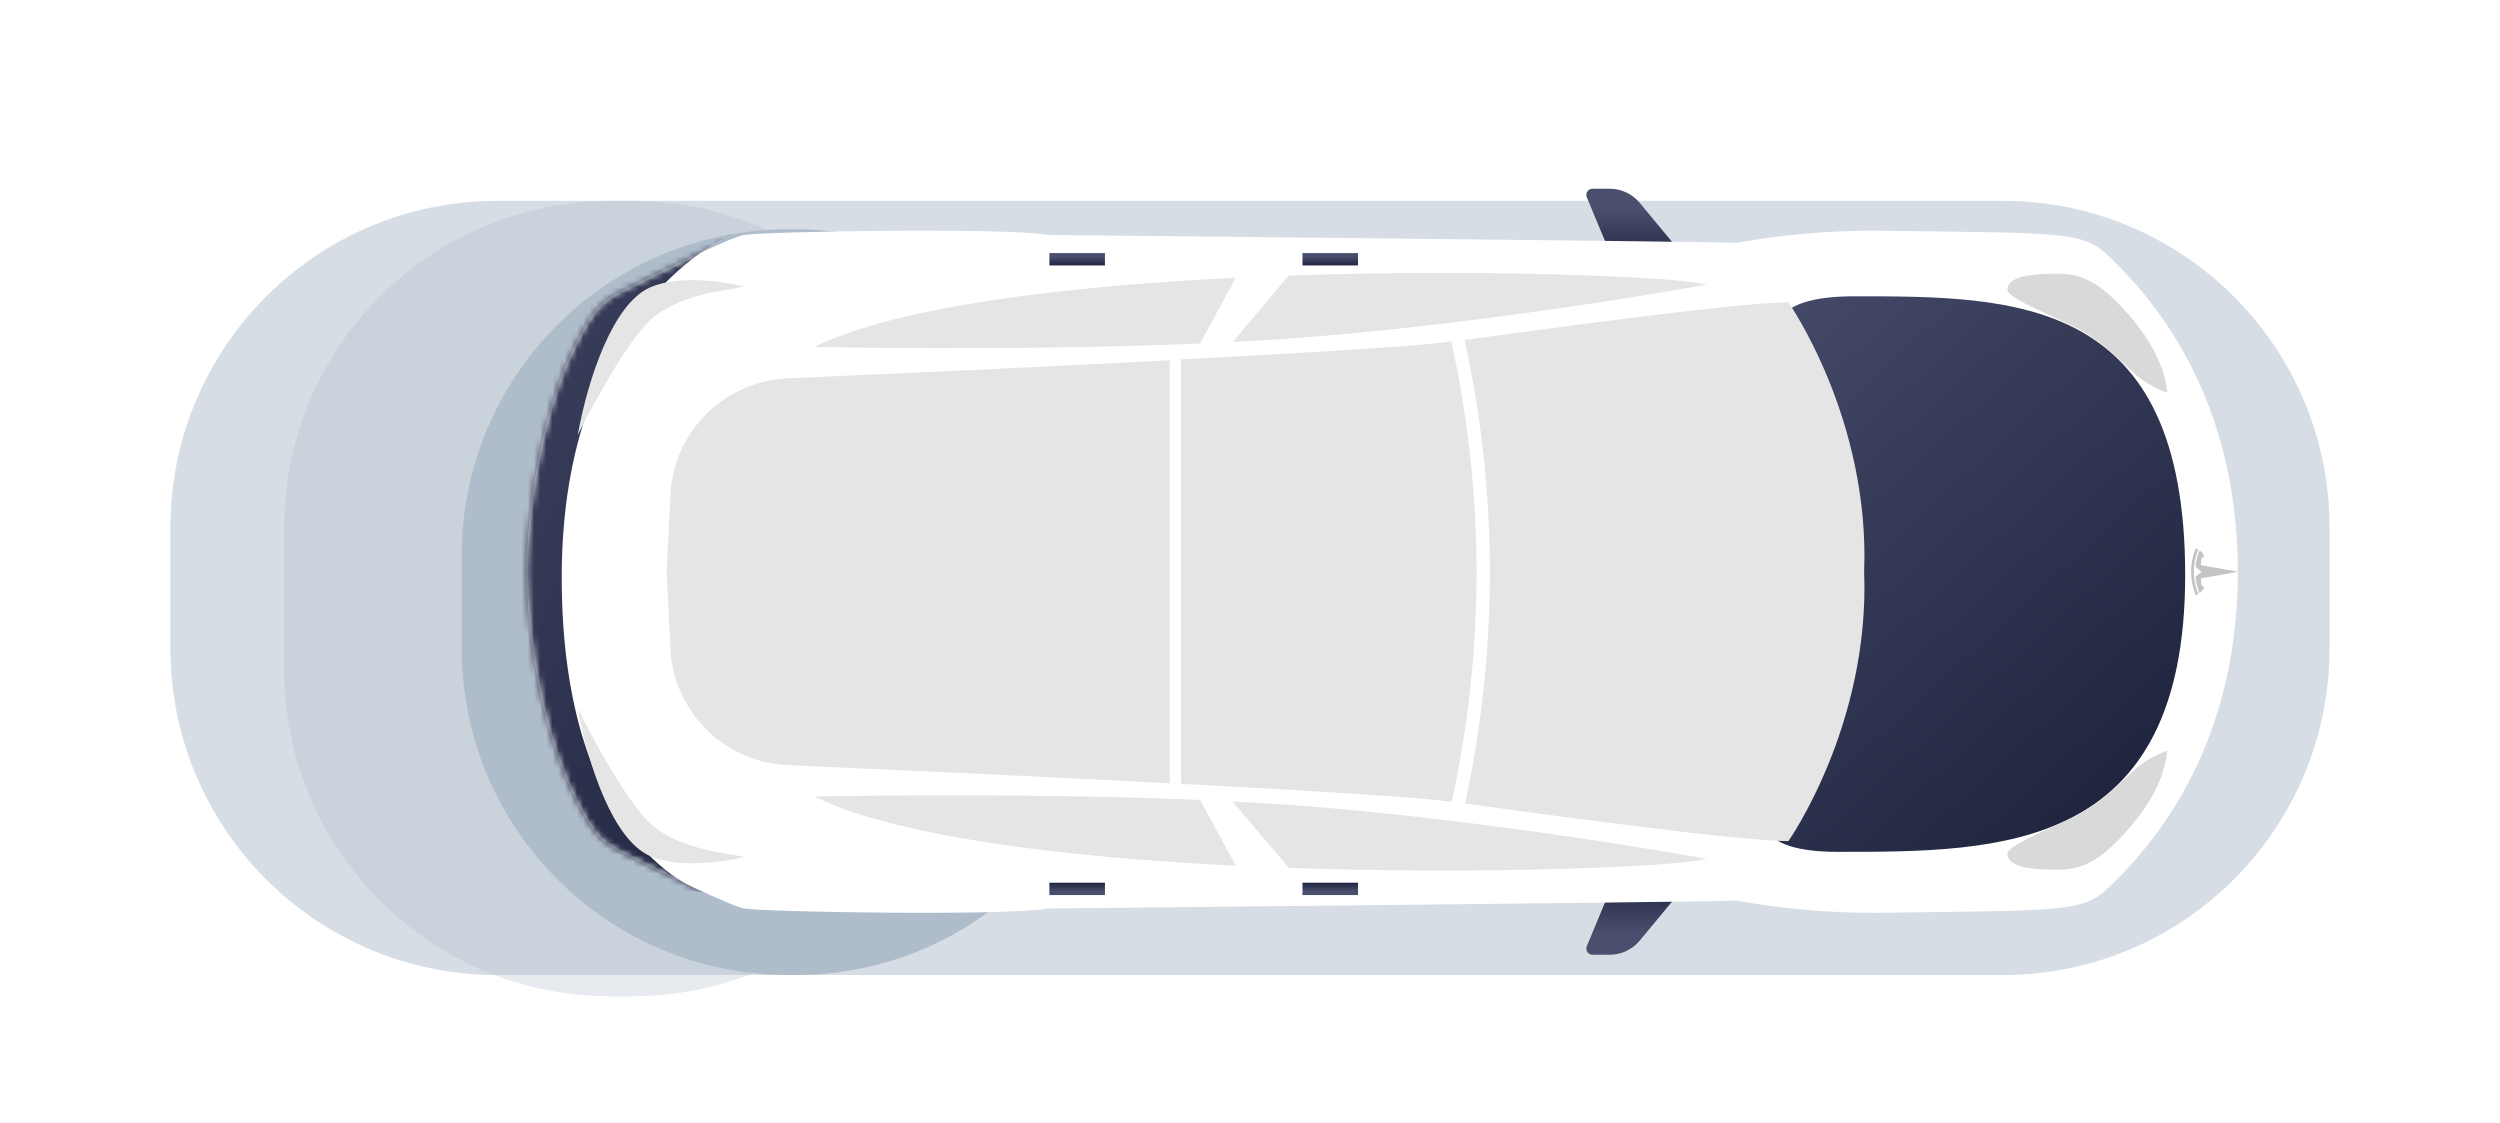 <svg width="405" height="182" viewBox="0 0 405 182" fill="none" xmlns="http://www.w3.org/2000/svg">
<mask id="mask0_2_82" style="mask-type:luminance" maskUnits="userSpaceOnUse" x="0" y="0" width="405" height="182">
<path d="M405 0H0V181.79H405V0Z" fill="white"/>
</mask>
<g mask="url(#mask0_2_82)">
<g opacity="0.3" filter="url(#filter0_f_2_82)">
<g filter="url(#filter1_d_2_82)">
<path d="M324.46 28.542H80.54C51.309 28.542 27.614 52.237 27.614 81.468V101.027C27.614 130.258 51.309 153.954 80.54 153.954H324.46C353.69 153.954 377.386 130.258 377.386 101.027V81.468C377.386 52.237 353.69 28.542 324.46 28.542Z" fill="#AFBCCA"/>
</g>
</g>
<g opacity="0.3" filter="url(#filter2_f_2_82)">
<g filter="url(#filter3_d_2_82)">
<path d="M324.46 28.542H80.54C51.309 28.542 27.614 52.237 27.614 81.468V101.027C27.614 130.258 51.309 153.954 80.54 153.954H324.46C353.69 153.954 377.386 130.258 377.386 101.027V81.468C377.386 52.237 353.69 28.542 324.46 28.542Z" fill="#AFBCCA"/>
</g>
</g>
<g opacity="0.3" filter="url(#filter4_f_2_82)">
<g filter="url(#filter5_d_2_82)">
<path d="M102.401 28.542H98.949C69.719 28.542 46.023 52.237 46.023 81.468V104.479C46.023 133.71 69.719 157.406 98.949 157.406H102.401C131.631 157.406 155.327 133.71 155.327 104.479V81.468C155.327 52.237 131.631 28.542 102.401 28.542Z" fill="#AFBCCA"/>
</g>
</g>
<g filter="url(#filter6_f_2_82)">
<g filter="url(#filter7_d_2_82)">
<path d="M128.864 33.144H127.713C98.483 33.144 74.787 56.84 74.787 86.07V101.027C74.787 130.258 98.483 153.954 127.713 153.954H128.864C158.094 153.954 181.79 130.258 181.79 101.027V86.07C181.79 56.84 158.094 33.144 128.864 33.144Z" fill="#AFBCCA"/>
</g>
</g>
<path d="M261.478 42.571L257.06 31.951C256.998 31.8 256.974 31.635 256.99 31.472C257.006 31.309 257.062 31.153 257.153 31.016C257.244 30.88 257.367 30.768 257.511 30.69C257.656 30.613 257.817 30.572 257.98 30.571H260.765C261.697 30.573 262.617 30.78 263.461 31.177C264.304 31.575 265.048 32.154 265.643 32.872L273.697 42.583L261.478 42.571Z" fill="url(#paint0_linear_2_82)"/>
<path d="M261.478 142.67L257.06 153.29C256.998 153.442 256.974 153.607 256.99 153.769C257.006 153.932 257.062 154.089 257.153 154.226C257.244 154.361 257.367 154.473 257.511 154.551C257.656 154.628 257.817 154.67 257.98 154.671H260.765C261.697 154.669 262.617 154.461 263.461 154.063C264.304 153.666 265.048 153.088 265.643 152.37L273.697 142.659L261.478 142.67Z" fill="url(#paint1_linear_2_82)"/>
<path d="M341.822 41.674C337.393 37.382 334.792 37.796 303.393 37.359C296.017 37.379 288.657 38.037 281.394 39.326C274.491 39.108 169.893 38.061 169.893 38.061C162.334 36.807 123.732 37.52 120.591 38.061C118.29 38.452 107.59 43.733 101.653 46.702C98.443 48.301 97.05 49.152 95.175 52.224C85.269 68.689 85.269 92.621 85.269 92.621C85.269 92.621 85.269 116.553 95.175 133.017C97.027 136.089 98.443 136.941 101.653 138.54C107.59 141.508 118.347 146.789 120.591 147.181C123.732 147.721 162.334 148.435 169.893 147.181C169.893 147.181 274.514 146.134 281.394 145.915C288.657 147.204 296.017 147.862 303.393 147.883C334.792 147.445 337.393 147.883 341.822 143.568C347.782 137.815 362.533 122.087 362.533 92.621C362.533 63.155 347.782 47.461 341.822 41.674Z" fill="white"/>
<path d="M354 93.154C354 138 324.054 138 297.791 138C271.528 138 293.846 118.261 293.846 93.154C293.846 68.046 274.098 48 300.361 48C326.625 48 354 48 354 93.154Z" fill="url(#paint2_linear_2_82)"/>
<mask id="mask1_2_82" style="mask-type:alpha" maskUnits="userSpaceOnUse" x="85" y="37" width="278" height="111">
<path d="M341.822 41.674C337.393 37.382 334.792 37.796 303.393 37.359C296.017 37.379 288.657 38.037 281.394 39.326C274.491 39.108 169.893 38.061 169.893 38.061C162.334 36.807 123.732 37.52 120.591 38.061C118.29 38.452 107.59 43.733 101.653 46.702C98.443 48.301 97.05 49.152 95.175 52.224C85.269 68.689 85.269 92.621 85.269 92.621C85.269 92.621 85.269 116.553 95.175 133.017C97.027 136.089 98.443 136.941 101.653 138.54C107.59 141.508 118.347 146.789 120.591 147.181C123.732 147.721 162.334 148.435 169.893 147.181C169.893 147.181 274.514 146.134 281.394 145.915C288.657 147.204 296.017 147.862 303.393 147.883C334.792 147.445 337.393 147.883 341.822 143.568C347.782 137.815 362.533 122.087 362.533 92.621C362.533 63.155 347.782 47.461 341.822 41.674Z" fill="white"/>
</mask>
<g mask="url(#mask1_2_82)">
<path d="M91 93.5C91 137.683 114 144.5 114 144.5C91.632 144.5 67 137.683 67 93.5C67 49.317 96.132 38 118.5 38C118.5 38 91 49.317 91 93.5Z" fill="url(#paint3_linear_2_82)"/>
</g>
<path d="M348.205 62.276L348.203 62.275C346.615 61.36 345.368 60.179 343.934 58.821C343.579 58.484 343.212 58.137 342.826 57.78C340.902 56.002 338.592 54.096 335.013 52.452C334.673 52.295 334.342 52.143 334.02 51.996C331.032 50.624 328.831 49.614 327.336 48.778C326.506 48.314 325.945 47.931 325.598 47.601C325.249 47.27 325.21 47.081 325.21 47.001C325.21 46.707 325.259 46.445 325.374 46.208C325.488 45.976 325.687 45.727 326.05 45.485C326.802 44.983 328.233 44.532 330.883 44.402C333.575 44.269 335.599 44.255 337.735 45.141C339.88 46.03 342.223 47.865 345.402 51.638C348.543 55.364 349.959 58.61 350.595 60.896C350.913 62.041 351.037 62.949 351.082 63.561C351.083 63.58 351.084 63.598 351.086 63.616C350.503 63.439 349.564 63.065 348.205 62.276Z" fill="#D9D9D9"/>
<path d="M348.203 122.967L348.205 122.966C349.564 122.176 350.503 121.802 351.086 121.625C351.084 121.643 351.083 121.662 351.082 121.68C351.037 122.293 350.913 123.201 350.595 124.345C349.959 126.631 348.543 129.878 345.402 133.604C342.223 137.376 339.88 139.212 337.735 140.101C335.599 140.986 333.575 140.972 330.883 140.84C328.233 140.71 326.802 140.259 326.05 139.757C325.687 139.515 325.488 139.266 325.374 139.033C325.259 138.796 325.21 138.534 325.21 138.241C325.21 138.16 325.249 137.972 325.598 137.64C325.945 137.31 326.506 136.927 327.336 136.463C328.831 135.627 331.032 134.617 334.02 133.246C334.342 133.098 334.673 132.946 335.013 132.79C338.592 131.145 340.902 129.239 342.826 127.461C343.212 127.105 343.579 126.757 343.934 126.421C345.368 125.063 346.615 123.882 348.203 122.967Z" fill="#D9D9D9"/>
<path d="M235.119 55.354H234.888C229.4 56.09 211.728 57.149 191.339 58.219V126.988C211.728 128.058 229.4 129.117 234.888 129.853H235.188C240.554 105.307 240.531 79.89 235.119 55.354Z" fill="#E5E5E5"/>
<path d="M189.483 58.357C167.807 59.507 143.461 60.589 127.594 61.291C122.808 61.501 118.258 63.431 114.782 66.726C111.305 70.021 109.134 74.46 108.667 79.228L108 92.621L108.667 106.013C109.134 110.781 111.305 115.22 114.782 118.515C118.258 121.811 122.808 123.741 127.594 123.951C143.484 124.653 167.864 125.757 189.483 126.885V58.357Z" fill="#E5E5E5"/>
<path d="M289.725 48.98C281.809 48.98 253.194 52.915 237.27 55.066C242.702 79.81 242.722 105.435 237.328 130.187C253.275 132.338 281.82 136.262 289.725 136.262C289.725 136.262 302.945 117.438 301.99 92.621C302.945 67.803 289.725 48.98 289.725 48.98Z" fill="#E5E5E5"/>
<path d="M208.782 44.642L199.693 55.4C202.857 55.239 205.975 55.055 208.978 54.836C241.297 52.535 276.493 46.115 276.493 46.115C272.017 44.872 241.447 43.503 208.782 44.642Z" fill="#E5E5E5"/>
<path d="M200.199 44.999C172.769 46.333 145.351 49.601 131.913 56.205C131.913 56.205 164.692 56.907 194.412 55.653L200.199 44.999Z" fill="#E5E5E5"/>
<path d="M208.782 140.599L199.693 129.842C202.857 130.003 205.975 130.187 208.978 130.405C241.297 132.707 276.493 139.127 276.493 139.127C272.017 140.369 241.447 141.738 208.782 140.599Z" fill="#E5E5E5"/>
<path d="M200.199 140.243C172.769 138.908 145.351 135.64 131.913 129.036C131.913 129.036 164.692 128.334 194.412 129.588L200.199 140.243Z" fill="#E5E5E5"/>
<path d="M220 41H211V43H220V41Z" fill="url(#paint4_linear_2_82)"/>
<path d="M179 41H170V43H179V41Z" fill="url(#paint5_linear_2_82)"/>
<path d="M220 143H211V145H220V143Z" fill="url(#paint6_linear_2_82)"/>
<path d="M179 143H170V145H179V143Z" fill="url(#paint7_linear_2_82)"/>
<path d="M362.556 92.621L356.55 91.551C356.55 90.538 356.665 90.216 357.113 90.17C356.958 89.763 356.691 89.407 356.342 89.146C355.96 89.996 355.738 90.908 355.687 91.838L356.653 92.621L355.687 93.403C355.74 94.337 355.962 95.253 356.342 96.107C356.69 95.839 356.956 95.481 357.113 95.071C356.665 95.071 356.55 94.703 356.55 93.702L362.556 92.621Z" fill="#C4C4C4"/>
<path d="M355.411 92.621C355.402 91.383 355.649 90.157 356.135 89.019C355.996 88.934 355.85 88.861 355.698 88.801C354.701 91.25 354.701 93.992 355.698 96.441C355.698 96.441 355.859 96.372 356.135 96.222C355.649 95.084 355.402 93.858 355.411 92.621Z" fill="#C4C4C4"/>
<path d="M120.534 46.379C118.601 45.931 110.443 44.262 105.254 46.587C99.317 49.244 95.29 61.187 93.587 70.461C93.587 70.461 101.158 55.181 105.864 51.396C111.087 47.173 118.992 47.012 120.534 46.379Z" fill="#E5E5E5"/>
<path d="M120.534 138.862C118.601 139.311 110.443 140.979 105.254 138.655C99.317 135.997 95.29 124.054 93.587 114.781C93.587 114.781 101.158 130.06 105.864 133.846C111.087 138.068 118.992 138.229 120.534 138.862Z" fill="#E5E5E5"/>
</g>
<defs>
<filter id="filter0_f_2_82" x="3.614" y="4.542" width="397.772" height="173.412" filterUnits="userSpaceOnUse" color-interpolation-filters="sRGB">
<feFlood flood-opacity="0" result="BackgroundImageFix"/>
<feBlend mode="normal" in="SourceGraphic" in2="BackgroundImageFix" result="shape"/>
<feGaussianBlur stdDeviation="12" result="effect1_foregroundBlur_2_82"/>
</filter>
<filter id="filter1_d_2_82" x="23.614" y="28.542" width="357.772" height="133.412" filterUnits="userSpaceOnUse" color-interpolation-filters="sRGB">
<feFlood flood-opacity="0" result="BackgroundImageFix"/>
<feColorMatrix in="SourceAlpha" type="matrix" values="0 0 0 0 0 0 0 0 0 0 0 0 0 0 0 0 0 0 127 0" result="hardAlpha"/>
<feOffset dy="4"/>
<feGaussianBlur stdDeviation="2"/>
<feComposite in2="hardAlpha" operator="out"/>
<feColorMatrix type="matrix" values="0 0 0 0 0 0 0 0 0 0 0 0 0 0 0 0 0 0 0.25 0"/>
<feBlend mode="normal" in2="BackgroundImageFix" result="effect1_dropShadow_2_82"/>
<feBlend mode="normal" in="SourceGraphic" in2="effect1_dropShadow_2_82" result="shape"/>
</filter>
<filter id="filter2_f_2_82" x="3.614" y="4.542" width="397.772" height="173.412" filterUnits="userSpaceOnUse" color-interpolation-filters="sRGB">
<feFlood flood-opacity="0" result="BackgroundImageFix"/>
<feBlend mode="normal" in="SourceGraphic" in2="BackgroundImageFix" result="shape"/>
<feGaussianBlur stdDeviation="12" result="effect1_foregroundBlur_2_82"/>
</filter>
<filter id="filter3_d_2_82" x="23.614" y="28.542" width="357.772" height="133.412" filterUnits="userSpaceOnUse" color-interpolation-filters="sRGB">
<feFlood flood-opacity="0" result="BackgroundImageFix"/>
<feColorMatrix in="SourceAlpha" type="matrix" values="0 0 0 0 0 0 0 0 0 0 0 0 0 0 0 0 0 0 127 0" result="hardAlpha"/>
<feOffset dy="4"/>
<feGaussianBlur stdDeviation="2"/>
<feComposite in2="hardAlpha" operator="out"/>
<feColorMatrix type="matrix" values="0 0 0 0 0 0 0 0 0 0 0 0 0 0 0 0 0 0 0.25 0"/>
<feBlend mode="normal" in2="BackgroundImageFix" result="effect1_dropShadow_2_82"/>
<feBlend mode="normal" in="SourceGraphic" in2="effect1_dropShadow_2_82" result="shape"/>
</filter>
<filter id="filter4_f_2_82" x="27.023" y="9.542" width="147.304" height="166.864" filterUnits="userSpaceOnUse" color-interpolation-filters="sRGB">
<feFlood flood-opacity="0" result="BackgroundImageFix"/>
<feBlend mode="normal" in="SourceGraphic" in2="BackgroundImageFix" result="shape"/>
<feGaussianBlur stdDeviation="9.5" result="effect1_foregroundBlur_2_82"/>
</filter>
<filter id="filter5_d_2_82" x="42.023" y="28.542" width="117.304" height="136.864" filterUnits="userSpaceOnUse" color-interpolation-filters="sRGB">
<feFlood flood-opacity="0" result="BackgroundImageFix"/>
<feColorMatrix in="SourceAlpha" type="matrix" values="0 0 0 0 0 0 0 0 0 0 0 0 0 0 0 0 0 0 127 0" result="hardAlpha"/>
<feOffset dy="4"/>
<feGaussianBlur stdDeviation="2"/>
<feComposite in2="hardAlpha" operator="out"/>
<feColorMatrix type="matrix" values="0 0 0 0 0 0 0 0 0 0 0 0 0 0 0 0 0 0 0.25 0"/>
<feBlend mode="normal" in2="BackgroundImageFix" result="effect1_dropShadow_2_82"/>
<feBlend mode="normal" in="SourceGraphic" in2="effect1_dropShadow_2_82" result="shape"/>
</filter>
<filter id="filter6_f_2_82" x="55.787" y="14.144" width="145.003" height="158.81" filterUnits="userSpaceOnUse" color-interpolation-filters="sRGB">
<feFlood flood-opacity="0" result="BackgroundImageFix"/>
<feBlend mode="normal" in="SourceGraphic" in2="BackgroundImageFix" result="shape"/>
<feGaussianBlur stdDeviation="9.5" result="effect1_foregroundBlur_2_82"/>
</filter>
<filter id="filter7_d_2_82" x="70.787" y="33.144" width="115.003" height="128.81" filterUnits="userSpaceOnUse" color-interpolation-filters="sRGB">
<feFlood flood-opacity="0" result="BackgroundImageFix"/>
<feColorMatrix in="SourceAlpha" type="matrix" values="0 0 0 0 0 0 0 0 0 0 0 0 0 0 0 0 0 0 127 0" result="hardAlpha"/>
<feOffset dy="4"/>
<feGaussianBlur stdDeviation="2"/>
<feComposite in2="hardAlpha" operator="out"/>
<feColorMatrix type="matrix" values="0 0 0 0 0 0 0 0 0 0 0 0 0 0 0 0 0 0 0.25 0"/>
<feBlend mode="normal" in2="BackgroundImageFix" result="effect1_dropShadow_2_82"/>
<feBlend mode="normal" in="SourceGraphic" in2="effect1_dropShadow_2_82" result="shape"/>
</filter>
<linearGradient id="paint0_linear_2_82" x1="265.34" y1="43.62" x2="265.34" y2="33.982" gradientUnits="userSpaceOnUse">
<stop stop-color="#1B203A"/>
<stop offset="1" stop-color="#494F6D"/>
</linearGradient>
<linearGradient id="paint1_linear_2_82" x1="265.34" y1="141.621" x2="265.34" y2="151.247" gradientUnits="userSpaceOnUse">
<stop stop-color="#1B203A"/>
<stop offset="1" stop-color="#494F6D"/>
</linearGradient>
<linearGradient id="paint2_linear_2_82" x1="354.617" y1="132.9" x2="272.306" y2="42.517" gradientUnits="userSpaceOnUse">
<stop stop-color="#1B203A"/>
<stop offset="1" stop-color="#494F6D"/>
</linearGradient>
<linearGradient id="paint3_linear_2_82" x1="121.33" y1="167.944" x2="13.06" y2="119.636" gradientUnits="userSpaceOnUse">
<stop stop-color="#1B203A"/>
<stop offset="1" stop-color="#494F6D"/>
</linearGradient>
<linearGradient id="paint4_linear_2_82" x1="215.499" y1="43.173" x2="215.499" y2="41.568" gradientUnits="userSpaceOnUse">
<stop stop-color="#1B203A"/>
<stop offset="1" stop-color="#494F6D"/>
</linearGradient>
<linearGradient id="paint5_linear_2_82" x1="174.499" y1="43.173" x2="174.499" y2="41.568" gradientUnits="userSpaceOnUse">
<stop stop-color="#1B203A"/>
<stop offset="1" stop-color="#494F6D"/>
</linearGradient>
<linearGradient id="paint6_linear_2_82" x1="215.499" y1="142.827" x2="215.499" y2="144.43" gradientUnits="userSpaceOnUse">
<stop stop-color="#1B203A"/>
<stop offset="1" stop-color="#494F6D"/>
</linearGradient>
<linearGradient id="paint7_linear_2_82" x1="174.499" y1="142.827" x2="174.499" y2="144.43" gradientUnits="userSpaceOnUse">
<stop stop-color="#1B203A"/>
<stop offset="1" stop-color="#494F6D"/>
</linearGradient>
</defs>
</svg>
